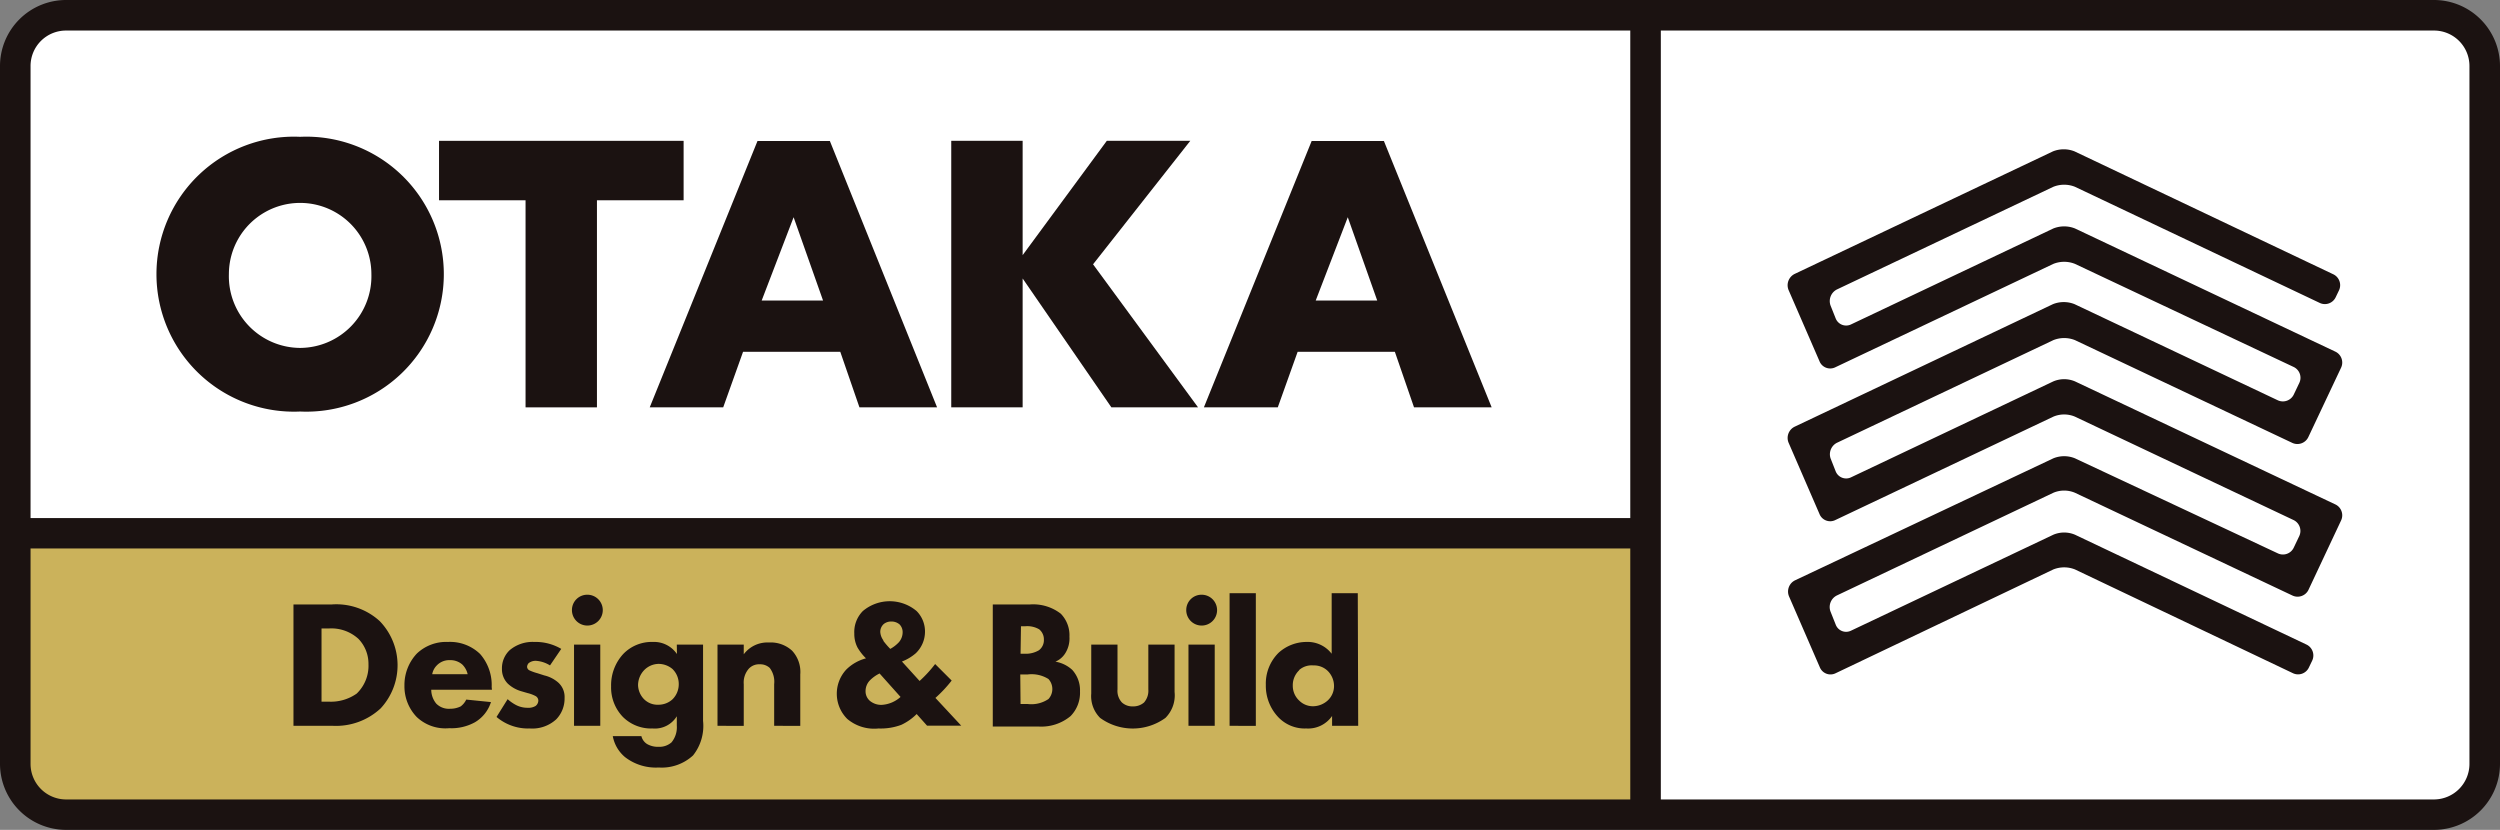 <svg xmlns="http://www.w3.org/2000/svg" viewBox="0 0 180 59.75"><rect x="0" y="0" width="180" height="59.75" fill="#808080" stroke="none"/><defs><style>.cls-1{fill:#fff;}.cls-2{fill:#cbb25b;}.cls-3{fill:#1b1211;}</style></defs><g id="レイヤー_2" data-name="レイヤー 2"><g id="header"><path class="cls-1" d="M4.76,1.1H118.48a0,0,0,0,1,0,0v37.3a0,0,0,0,1,0,0H1.1a0,0,0,0,1,0,0V4.76A3.66,3.66,0,0,1,4.76,1.1Z"/><path class="cls-2" d="M1.1,38.39H118.48a0,0,0,0,1,0,0V58.66a0,0,0,0,1,0,0H4.76A3.66,3.66,0,0,1,1.1,55V38.39A0,0,0,0,1,1.1,38.39Z"/><path class="cls-1" d="M122.14,1.1H178.9a0,0,0,0,1,0,0V58.66a0,0,0,0,1,0,0H122.14A3.66,3.66,0,0,1,118.48,55V4.76a3.66,3.66,0,0,1,3.66-3.66Z" transform="translate(297.38 59.75) rotate(-180)"/><path class="cls-3" d="M175.24,0H4.76A4.76,4.76,0,0,0,0,4.76V55a4.76,4.76,0,0,0,4.76,4.75H175.24A4.76,4.76,0,0,0,180,55V4.76A4.76,4.76,0,0,0,175.24,0ZM2.2,4.76A2.55,2.55,0,0,1,4.76,2.2H117.38V37.3H2.2Zm115.18,52.8H4.76A2.56,2.56,0,0,1,2.2,55V39.49H117.38ZM177.8,55a2.56,2.56,0,0,1-2.56,2.56H119.58V2.2h55.66a2.55,2.55,0,0,1,2.56,2.56Z"/><path class="cls-3" d="M132.15,48.48a.83.83,0,0,1-1.12-.43l-2.22-5.11a.9.9,0,0,1,.44-1.16L147.84,33a2.06,2.06,0,0,1,1.56,0L164,39.84a.86.86,0,0,0,1.15-.41l.4-.84a.87.87,0,0,0-.42-1.15L149.4,30a2,2,0,0,0-1.56,0l-15.69,7.44A.83.83,0,0,1,131,37l-2.22-5.12a.9.9,0,0,1,.44-1.16l18.59-8.82a2.1,2.1,0,0,1,1.56,0L164,28.82a.87.87,0,0,0,1.15-.41l.4-.84a.86.86,0,0,0-.41-1.15L149.4,19a2.1,2.1,0,0,0-1.56,0l-15.69,7.44A.83.83,0,0,1,131,26l-2.22-5.11a.91.91,0,0,1,.44-1.17l18.59-8.82a2.1,2.1,0,0,1,1.56,0L168,19.75a.87.87,0,0,1,.41,1.15l-.24.5a.86.86,0,0,1-1.15.41L149.4,13.45a2.1,2.1,0,0,0-1.56,0l-15.58,7.39A.94.94,0,0,0,131.8,22l.37.93a.81.81,0,0,0,1.1.43l14.57-6.91a2.1,2.1,0,0,1,1.56,0l18.75,8.87a.87.87,0,0,1,.41,1.15l-2.36,5a.87.87,0,0,1-1.15.42l-15.65-7.4a2.1,2.1,0,0,0-1.56,0l-15.58,7.39A.93.93,0,0,0,131.8,33l.37.94a.81.81,0,0,0,1.1.43l14.57-6.91a2,2,0,0,1,1.56,0l18.75,8.86a.87.87,0,0,1,.41,1.15l-2.35,5a.87.87,0,0,1-1.15.41l-15.66-7.4a2,2,0,0,0-1.56,0l-15.58,7.39a.93.93,0,0,0-.46,1.17l.37.93a.8.8,0,0,0,1.1.44l14.57-6.91a2,2,0,0,1,1.56,0l16.67,7.91a.87.87,0,0,1,.41,1.15l-.24.5a.86.86,0,0,1-1.15.41L149.4,41a2.1,2.1,0,0,0-1.56,0Z"/><path class="cls-3" d="M21.61,9.85a9.9,9.9,0,1,0,0,19.78,9.9,9.9,0,1,0,0-19.78Zm0,15.2a5.16,5.16,0,0,1-5.13-5.31,5.13,5.13,0,1,1,10.26,0A5.16,5.16,0,0,1,21.61,25.05Z"/><polygon class="cls-3" points="37.84 29.33 42.98 29.33 42.98 14.42 49.22 14.42 49.22 10.14 31.61 10.14 31.61 14.42 37.84 14.42 37.84 29.33"/><path class="cls-3" d="M54.54,10.15,46.78,29.33h5.29l1.43-4h7l1.38,4h5.59L59.75,10.15Zm.3,11.49,2.3-6,2.12,6Z"/><path class="cls-3" d="M94.44,10.15,86.68,29.33H92l1.43-4h7l1.38,4h5.59L99.64,10.15Zm.29,11.49,2.31-6,2.12,6Z"/><polygon class="cls-3" points="86.26 29.33 78.7 19.03 85.7 10.14 79.69 10.14 73.63 18.37 73.63 10.14 68.49 10.14 68.49 29.33 73.63 29.33 73.63 20.05 80.02 29.33 86.26 29.33"/><path class="cls-3" d="M23.89,43.52a4.63,4.63,0,0,1,3.45,1.2A4.57,4.57,0,0,1,27.41,51,4.72,4.72,0,0,1,24,52.26H21.13V43.52Zm-.74,7h.53a3.23,3.23,0,0,0,2-.58,2.77,2.77,0,0,0,.85-2.12A2.58,2.58,0,0,0,25.81,46a2.89,2.89,0,0,0-2.13-.75h-.53Z"/><path class="cls-3" d="M35.42,49.66H31.05a1.58,1.58,0,0,0,.36,1,1.27,1.27,0,0,0,1,.37,1.67,1.67,0,0,0,.76-.17,1.31,1.31,0,0,0,.4-.49l1.78.18A2.59,2.59,0,0,1,34.2,52a3.49,3.49,0,0,1-1.85.43A3,3,0,0,1,30,51.62a3.18,3.18,0,0,1-.88-2.26,3.3,3.3,0,0,1,.89-2.3,3.06,3.06,0,0,1,2.24-.84,3.11,3.11,0,0,1,2.32.87,3.39,3.39,0,0,1,.83,2.38Zm-1.75-1.12a1.42,1.42,0,0,0-.38-.69,1.3,1.3,0,0,0-.89-.32,1.24,1.24,0,0,0-.95.38,1.19,1.19,0,0,0-.33.63Z"/><path class="cls-3" d="M39.6,47.91a2.17,2.17,0,0,0-1-.33.8.8,0,0,0-.54.17.43.43,0,0,0-.11.26.3.3,0,0,0,.18.26,3.46,3.46,0,0,0,.56.2l.5.16a2.34,2.34,0,0,1,1,.51,1.39,1.39,0,0,1,.46,1.11,2.15,2.15,0,0,1-.6,1.54,2.55,2.55,0,0,1-1.9.66,3.5,3.5,0,0,1-2.4-.83l.8-1.28a2.92,2.92,0,0,0,.64.44,1.78,1.78,0,0,0,.79.18,1,1,0,0,0,.58-.13.5.5,0,0,0,.2-.38.38.38,0,0,0-.21-.34,2.48,2.48,0,0,0-.57-.21l-.48-.14a2.39,2.39,0,0,1-.94-.54,1.47,1.47,0,0,1-.42-1.06,1.79,1.79,0,0,1,.56-1.35,2.56,2.56,0,0,1,1.77-.59,3.63,3.63,0,0,1,1.94.5Z"/><path class="cls-3" d="M42.28,42.82a1.11,1.11,0,1,1-1.1,1.1A1.1,1.1,0,0,1,42.28,42.82Zm.94,3.59v5.85H41.33V46.41Z"/><path class="cls-3" d="M48.73,46.41h1.89V51.9a3.41,3.41,0,0,1-.72,2.49,3.32,3.32,0,0,1-2.47.87A3.62,3.62,0,0,1,45,54.51,2.57,2.57,0,0,1,44.12,53h2.06a.93.93,0,0,0,.41.57,1.54,1.54,0,0,0,.82.2,1.32,1.32,0,0,0,.94-.32,1.71,1.71,0,0,0,.38-1.21v-.67a1.85,1.85,0,0,1-1.74.88,2.87,2.87,0,0,1-2.14-.83,3.05,3.05,0,0,1-.85-2.2,3.32,3.32,0,0,1,.87-2.33A2.84,2.84,0,0,1,47,46.22a2,2,0,0,1,1.74.87Zm-2.34,1.83a1.58,1.58,0,0,0-.45,1.08,1.51,1.51,0,0,0,.41,1,1.37,1.37,0,0,0,1.06.42,1.49,1.49,0,0,0,1-.38,1.52,1.52,0,0,0,.46-1.11,1.5,1.5,0,0,0-.45-1.08,1.56,1.56,0,0,0-1-.37A1.48,1.48,0,0,0,46.39,48.24Z"/><path class="cls-3" d="M51.66,46.41h1.89v.7a2.12,2.12,0,0,1,1.81-.85,2.27,2.27,0,0,1,1.67.59,2.24,2.24,0,0,1,.59,1.71v3.7H55.74v-3a1.64,1.64,0,0,0-.32-1.17,1,1,0,0,0-.72-.26,1,1,0,0,0-.78.31,1.5,1.5,0,0,0-.37,1.12v3H51.66Z"/><path class="cls-3" d="M68.52,49a9.45,9.45,0,0,1-1.17,1.25l1.86,2H66.75L66,51.41a3.87,3.87,0,0,1-1.11.78,4.22,4.22,0,0,1-1.64.26A3,3,0,0,1,61,51.76a2.56,2.56,0,0,1-.07-3.55,3.17,3.17,0,0,1,1.42-.81,3.74,3.74,0,0,1-.61-.78,2.12,2.12,0,0,1-.23-1A2.15,2.15,0,0,1,62.12,44,3,3,0,0,1,66,44a2.09,2.09,0,0,1,.6,1.49,2.15,2.15,0,0,1-.66,1.54,3.35,3.35,0,0,1-1,.6l1.27,1.4a9,9,0,0,0,1.12-1.22Zm-5.19-.51a2.51,2.51,0,0,0-.71.51,1.11,1.11,0,0,0-.3.78.91.91,0,0,0,.31.68,1.28,1.28,0,0,0,.86.29,2.22,2.22,0,0,0,1.35-.57Zm.27-2.35a5.42,5.42,0,0,0,.5.58,2.45,2.45,0,0,0,.62-.48,1.1,1.1,0,0,0,.27-.72.79.79,0,0,0-.22-.56.88.88,0,0,0-.59-.21.84.84,0,0,0-.55.18.75.75,0,0,0-.25.57A1.12,1.12,0,0,0,63.6,46.1Z"/><path class="cls-3" d="M74.16,43.52a3.25,3.25,0,0,1,2.22.67A2.22,2.22,0,0,1,77,45.84,2,2,0,0,1,76.72,47a1.55,1.55,0,0,1-.73.64,2.38,2.38,0,0,1,1.21.59,2.18,2.18,0,0,1,.56,1.56,2.39,2.39,0,0,1-.68,1.77,3.29,3.29,0,0,1-2.31.75H71.48V43.52Zm-.68,3.55h.32a1.84,1.84,0,0,0,1-.25.91.91,0,0,0,.36-.77.93.93,0,0,0-.34-.74,1.7,1.7,0,0,0-1-.22h-.31Zm0,3.62H74a2.21,2.21,0,0,0,1.49-.36,1.07,1.07,0,0,0,0-1.44A2.28,2.28,0,0,0,74,48.56h-.54Z"/><path class="cls-3" d="M80.46,46.41v3.23a1.22,1.22,0,0,0,.32.94,1.11,1.11,0,0,0,.79.28,1.17,1.17,0,0,0,.8-.28,1.28,1.28,0,0,0,.31-.94V46.41h1.89v3.41a2.3,2.3,0,0,1-.66,1.87,4,4,0,0,1-4.7,0,2.21,2.21,0,0,1-.64-1.75V46.41Z"/><path class="cls-3" d="M86.52,42.82a1.11,1.11,0,1,1-1.11,1.1A1.1,1.1,0,0,1,86.52,42.82Zm.94,3.59v5.85H85.57V46.41Z"/><path class="cls-3" d="M90.42,42.71v9.55H88.53V42.71Z"/><path class="cls-3" d="M97.79,52.26H95.91v-.71a2.09,2.09,0,0,1-1.85.9,2.63,2.63,0,0,1-2-.79,3.28,3.28,0,0,1-.92-2.35A3.11,3.11,0,0,1,92.06,47a3,3,0,0,1,2-.78,2.18,2.18,0,0,1,1.82.85V42.71h1.88Zm-4.25-4a1.48,1.48,0,0,0-.46,1.11,1.45,1.45,0,0,0,.46,1.07,1.4,1.4,0,0,0,1,.41,1.59,1.59,0,0,0,1.07-.43,1.41,1.41,0,0,0,.44-1,1.54,1.54,0,0,0-.42-1.08,1.41,1.41,0,0,0-1.07-.43A1.36,1.36,0,0,0,93.54,48.24Z"/></g></g></svg>